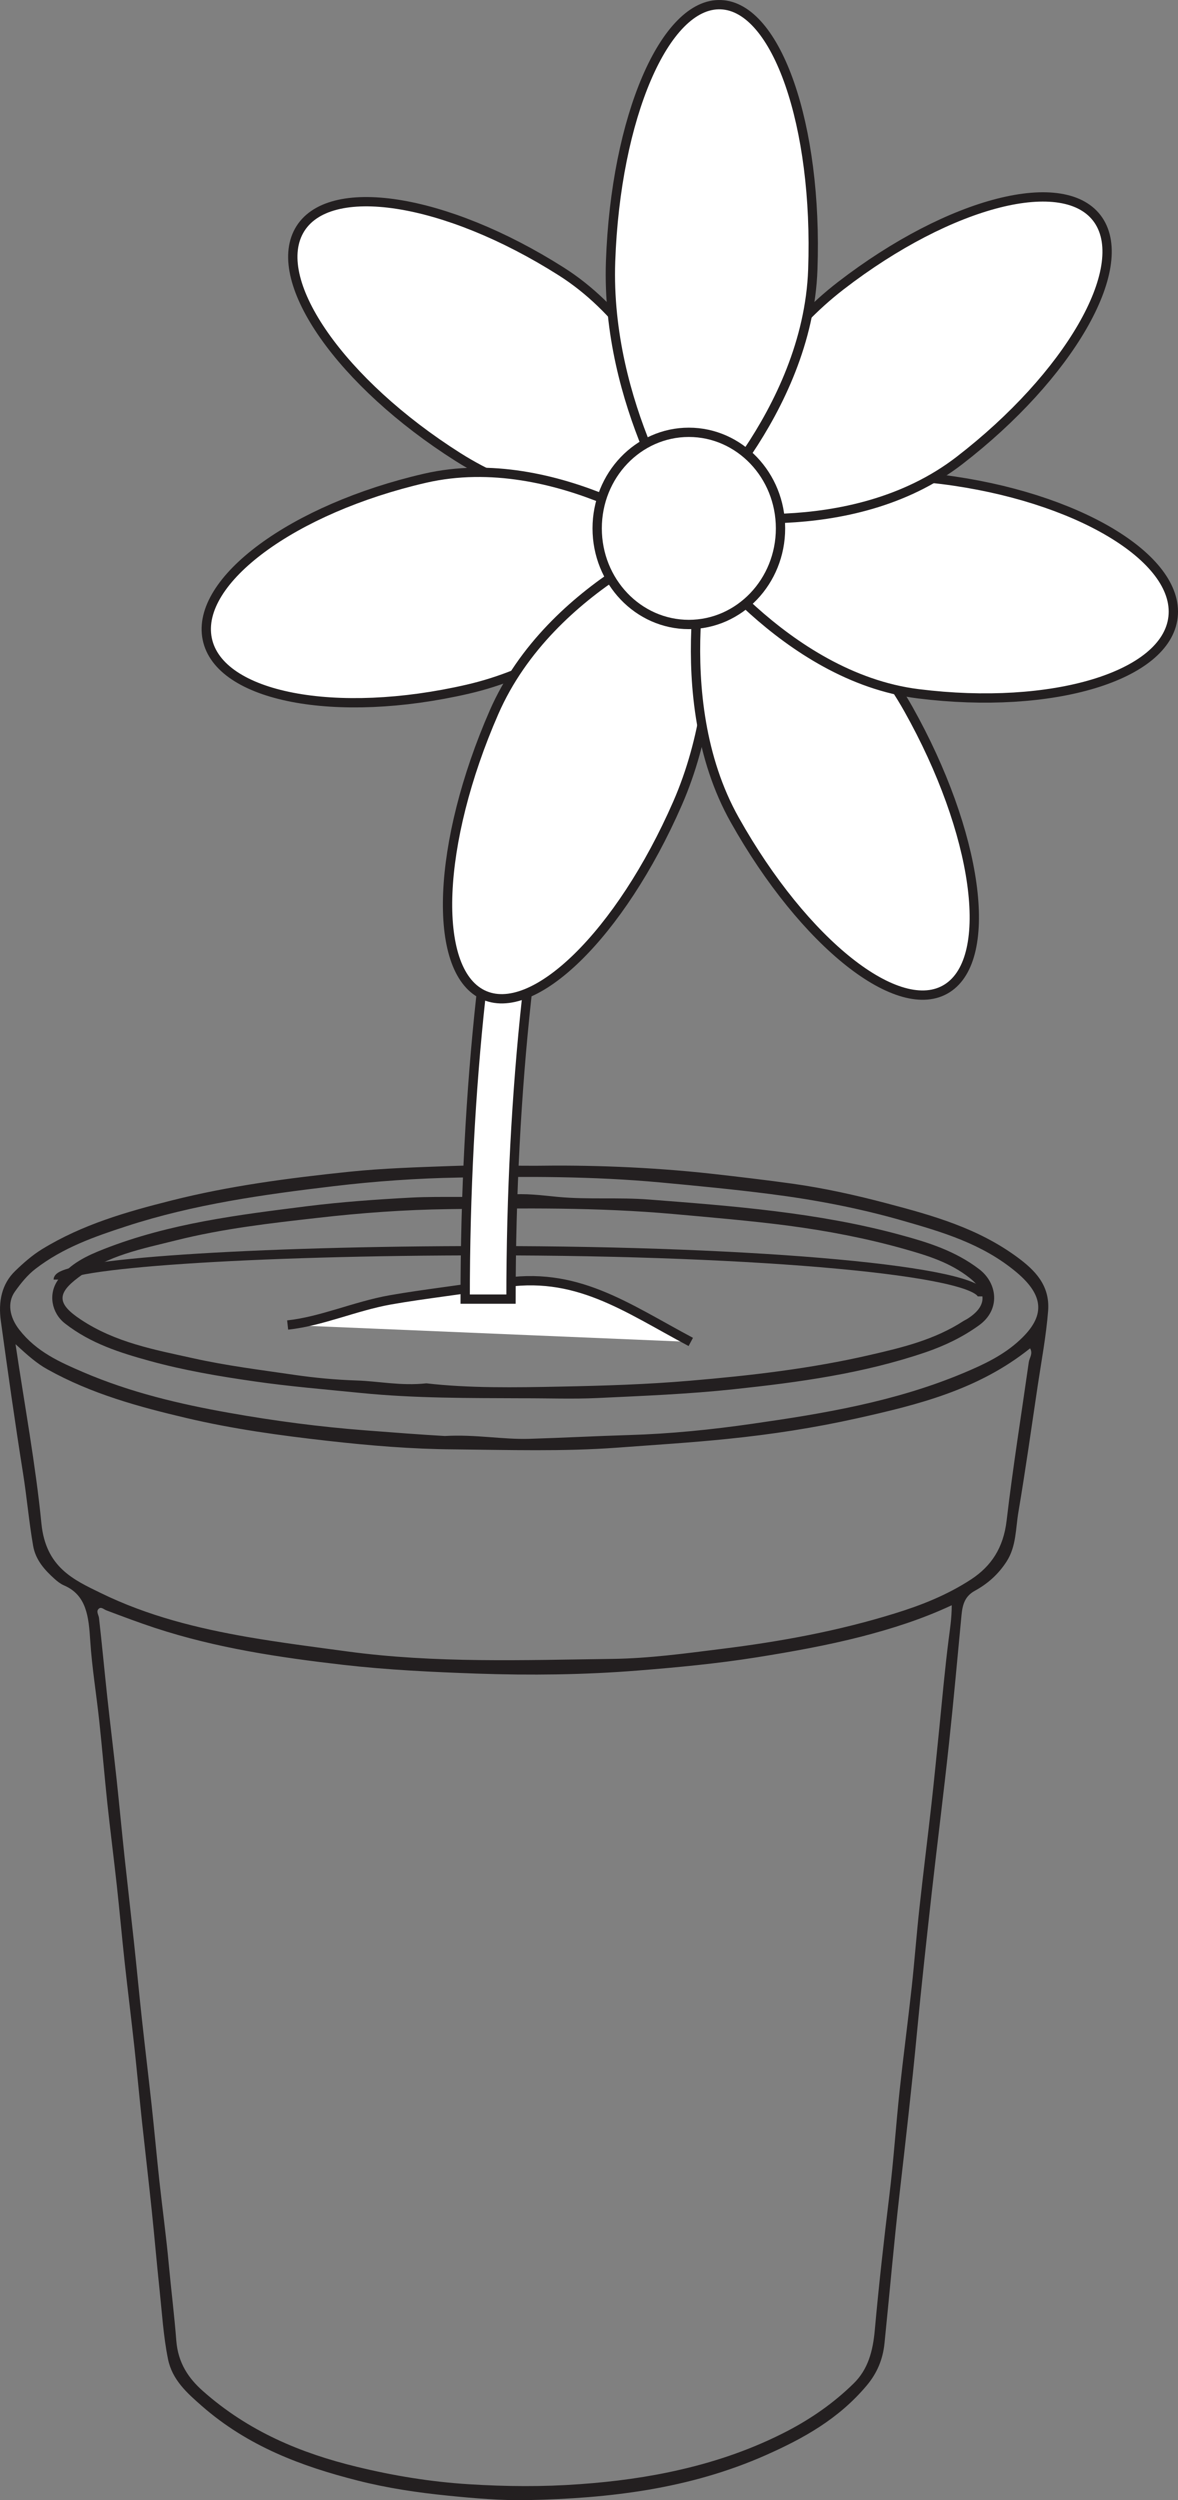 <?xml version="1.0" encoding="UTF-8"?>
<svg xmlns="http://www.w3.org/2000/svg" xmlns:xlink="http://www.w3.org/1999/xlink" width="126.519pt" height="268.495pt" viewBox="0 0 126.519 268.495" version="1.1">
<rect x="0" y="0" width="126.519" height="268.495" fill="#808080" stroke="none"/>
<defs>
<clipPath id="clip1">
  <path d="M 0 125 L 113 125 L 113 268.496 L 0 268.496 Z M 0 125 "/>
</clipPath>
<clipPath id="clip2">
  <path d="M 73 51 L 126.52 51 L 126.52 75 L 73 75 Z M 73 51 "/>
</clipPath>
<clipPath id="clip3">
  <path d="M 59 37 L 126.52 37 L 126.52 90 L 59 90 Z M 59 37 "/>
</clipPath>
<clipPath id="clip4">
  <path d="M 60 7 L 126.52 7 L 126.52 70 L 60 70 Z M 60 7 "/>
</clipPath>
</defs>
<g id="surface1">
<path style="fill:none;stroke-width:1;stroke-linecap:butt;stroke-linejoin:miter;stroke:rgb(13.73%,12.16%,12.549%);stroke-opacity:1;stroke-miterlimit:10;" d="M -0.001 -0.001 C -0.001 2.71 -23.739 4.906 -53.071 4.906 " transform="matrix(1,0,0,-1,105.513,139.218)"/>
<path style="fill:none;stroke-width:1;stroke-linecap:butt;stroke-linejoin:miter;stroke:rgb(13.73%,12.16%,12.549%);stroke-opacity:1;stroke-miterlimit:10;" d="M -0.001 -0.001 C -0.001 1.714 20.659 3.105 46.186 3.105 " transform="matrix(1,0,0,-1,6.255,137.417)"/>
<g clip-path="url(#clip1)" clip-rule="nonzero">
<path style=" stroke:none;fill-rule:evenodd;fill:rgb(13.73%,12.16%,12.549%);fill-opacity:1;" d="M 47.773 154.211 C 45.215 154.066 42.227 153.836 39.238 153.605 C 34.34 153.23 29.48 152.59 24.629 151.727 C 19.289 150.781 14.012 149.535 8.941 147.359 C 6.457 146.289 3.934 145.188 2.074 142.801 C 1.008 141.434 0.762 139.879 1.605 138.699 C 2.246 137.797 2.945 136.93 3.805 136.266 C 6.781 133.969 10.18 132.793 13.559 131.691 C 20.84 129.316 28.34 128.277 35.836 127.383 C 40.297 126.852 44.793 126.535 49.277 126.457 C 56.488 126.328 63.703 126.312 70.91 126.98 C 74.848 127.344 78.773 127.723 82.699 128.223 C 87.477 128.832 92.199 129.73 96.852 131.059 C 101.148 132.293 105.488 133.543 109.16 136.617 C 112.207 139.172 112.246 141.383 109.539 143.895 C 107.781 145.539 105.66 146.531 103.52 147.43 C 96.176 150.516 88.508 151.797 80.82 152.895 C 76.426 153.531 71.992 153.977 67.566 154.109 C 63.984 154.215 60.402 154.41 56.82 154.516 C 53.938 154.598 51.086 154.023 47.773 154.211 M 1.668 144.352 C 2.953 145.539 3.957 146.426 5.098 147.055 C 9.832 149.699 14.918 151.078 20.023 152.281 C 25.027 153.461 30.109 154.16 35.191 154.73 C 39.699 155.242 44.238 155.617 48.766 155.648 C 54.613 155.703 60.465 155.895 66.32 155.461 C 70.273 155.168 74.219 154.926 78.168 154.52 C 82.832 154.047 87.461 153.336 92.051 152.312 C 98.578 150.855 105.066 149.258 110.633 144.797 C 110.965 145.379 110.559 145.805 110.492 146.289 C 109.688 151.957 108.781 157.605 108.113 163.293 C 107.766 166.254 106.441 168.191 104.328 169.59 C 101.742 171.285 98.934 172.395 96.074 173.273 C 90 175.156 83.816 176.289 77.562 177.066 C 73.633 177.559 69.691 178.098 65.762 178.148 C 56.254 178.273 46.73 178.629 37.242 177.34 C 33.684 176.859 30.121 176.406 26.574 175.793 C 21.184 174.855 15.867 173.539 10.84 171.082 C 7.91 169.656 4.918 168.324 4.449 163.613 C 3.824 157.273 2.656 151.012 1.668 144.352 M 102.219 172.387 C 102.215 173.812 102.023 174.977 101.879 176.105 C 101.48 179.254 101.199 182.418 100.883 185.578 C 100.605 188.289 100.348 191.004 100.043 193.715 C 99.629 197.414 99.16 201.105 98.758 204.812 C 98.441 207.676 98.23 210.547 97.918 213.406 C 97.512 217.113 97.02 220.801 96.621 224.504 C 96.219 228.266 95.973 232.059 95.512 235.812 C 94.926 240.609 94.387 245.422 93.953 250.242 C 93.75 252.469 93.242 254.438 91.672 255.969 C 89.523 258.074 87.156 259.707 84.602 261.047 C 80.934 262.957 77.121 264.277 73.191 265.188 C 69.586 266.031 65.945 266.512 62.27 266.773 C 58.289 267.066 54.344 267.031 50.367 266.781 C 46.289 266.527 42.289 265.875 38.301 264.902 C 32.312 263.449 26.668 261.105 21.777 256.758 C 20.281 255.43 19.121 253.793 18.934 251.348 C 18.727 248.637 18.383 245.93 18.133 243.219 C 17.859 240.207 17.445 237.215 17.117 234.207 C 16.82 231.453 16.57 228.684 16.27 225.93 C 15.941 222.922 15.578 219.926 15.25 216.918 C 14.949 214.156 14.691 211.395 14.395 208.637 C 14.066 205.578 13.711 202.531 13.383 199.477 C 13.082 196.664 12.82 193.852 12.52 191.039 C 12.199 188.082 11.836 185.137 11.516 182.188 C 11.211 179.371 10.953 176.555 10.633 173.75 C 10.594 173.422 10.305 173.062 10.582 172.785 C 10.852 172.504 11.133 172.824 11.422 172.934 C 13.152 173.586 14.891 174.242 16.641 174.82 C 23.25 176.992 30.043 178 36.848 178.785 C 41.617 179.332 46.43 179.559 51.223 179.727 C 56.98 179.926 62.754 179.859 68.5 179.398 C 72.773 179.059 77.051 178.652 81.312 177.973 C 85.07 177.371 88.809 176.703 92.512 175.754 C 95.777 174.906 99.004 173.891 102.219 172.387 M 57.508 125.191 C 53.707 125.191 51.172 125.113 48.645 125.211 C 44.898 125.348 41.141 125.453 37.414 125.844 C 31.023 126.512 24.637 127.344 18.363 128.934 C 13.613 130.133 8.875 131.48 4.523 134.145 C 3.477 134.785 2.535 135.613 1.633 136.484 C 0.172 137.891 -0.195 139.801 0.09 141.855 C 0.84 147.324 1.613 152.789 2.477 158.234 C 2.887 160.809 3.109 163.422 3.555 165.984 C 3.816 167.535 4.816 168.617 5.867 169.562 C 6.176 169.84 6.512 170.098 6.871 170.254 C 9.312 171.297 9.527 173.645 9.691 176.188 C 9.879 179.102 10.359 181.984 10.668 184.895 C 10.98 187.805 11.219 190.727 11.527 193.641 C 11.844 196.594 12.223 199.539 12.547 202.492 C 12.848 205.246 13.094 208.02 13.395 210.781 C 13.723 213.777 14.098 216.773 14.426 219.781 C 14.719 222.484 14.969 225.207 15.258 227.918 C 15.598 231.074 15.969 234.219 16.297 237.379 C 16.59 240.191 16.832 243.012 17.129 245.824 C 17.395 248.332 17.547 250.871 18.039 253.32 C 18.492 255.602 20.145 257.027 21.672 258.371 C 26.637 262.723 32.426 264.867 38.406 266.383 C 41.605 267.199 44.848 267.68 48.121 268.008 C 50.977 268.293 53.855 268.543 56.691 268.484 C 65.402 268.301 74.051 267.301 82.293 263.637 C 86.27 261.867 90.062 259.785 93.098 256.164 C 94.188 254.863 94.816 253.398 94.996 251.652 C 95.543 246.277 96.008 240.895 96.621 235.531 C 97.281 229.773 97.941 224.016 98.488 218.238 C 98.965 213.219 99.52 208.211 100.078 203.195 C 100.676 197.891 101.348 192.594 101.918 187.289 C 102.418 182.672 102.828 178.043 103.27 173.422 C 103.379 172.289 103.648 171.418 104.68 170.844 C 106.012 170.117 107.195 169.117 108.121 167.672 C 109.164 166.039 109.074 164.145 109.383 162.355 C 110.141 157.859 110.777 153.344 111.449 148.828 C 111.852 146.152 112.355 143.477 112.57 140.777 C 112.785 138.004 111.113 136.387 109.309 135.047 C 105.02 131.871 100.133 130.52 95.266 129.234 C 91.918 128.348 88.527 127.594 85.121 127.117 C 82.254 126.719 79.371 126.379 76.492 126.055 C 69.75 125.305 63.004 125.102 57.508 125.191 "/>
</g>
<path style=" stroke:none;fill-rule:evenodd;fill:rgb(13.73%,12.16%,12.549%);fill-opacity:1;" d="M 45.797 148.555 C 43.055 148.852 40.688 148.324 38.305 148.25 C 36.074 148.176 33.824 147.969 31.609 147.645 C 27.98 147.113 24.332 146.664 20.734 145.859 C 16.586 144.941 12.383 144.176 8.672 141.703 C 6.121 140.012 6.098 138.918 8.418 137.184 C 11.598 134.789 15.273 134.113 18.867 133.211 C 23.91 131.941 29.043 131.359 34.164 130.781 C 38.805 130.25 43.477 129.91 48.137 129.848 C 56.191 129.738 64.246 129.652 72.297 130.371 C 76.41 130.742 80.516 131.086 84.617 131.617 C 88.863 132.18 93.074 132.98 97.219 134.156 C 99.613 134.836 102.023 135.57 104.113 137.215 C 106.082 138.754 105.988 140.336 103.844 141.66 C 103.727 141.734 103.602 141.781 103.488 141.855 C 100.367 143.883 96.902 144.711 93.457 145.504 C 87.066 146.984 80.574 147.727 74.082 148.277 C 69.461 148.672 64.824 148.816 60.191 148.906 C 55.277 149.008 50.355 149.082 45.797 148.555 M 56.176 150.16 C 58.844 150.152 61.512 150.258 64.176 150.133 C 69.062 149.902 73.953 149.711 78.82 149.188 C 85.766 148.449 92.703 147.508 99.426 145.215 C 101.434 144.523 103.355 143.617 105.148 142.324 C 107.484 140.645 107.133 137.805 105.176 136.305 C 102.594 134.324 99.645 133.41 96.684 132.609 C 92.266 131.406 87.785 130.637 83.27 130.074 C 78.766 129.516 74.262 129.168 69.742 128.82 C 66.461 128.562 63.184 128.84 59.922 128.535 C 58.16 128.367 56.387 128.117 54.645 128.309 C 51.148 128.699 47.648 128.426 44.156 128.609 C 40.426 128.809 36.688 129.07 32.977 129.535 C 25.613 130.465 18.238 131.359 11.164 134.133 C 9.34 134.848 7.523 135.688 6.254 137.418 C 5.137 138.949 5.543 141.016 6.988 142.133 C 9.746 144.285 12.895 145.27 16.074 146.148 C 19.766 147.164 23.512 147.797 27.281 148.34 C 31.117 148.895 34.957 149.207 38.801 149.594 C 44.594 150.172 50.383 150.133 56.176 150.16 "/>
<path style="fill-rule:nonzero;fill:rgb(100%,100%,100%);fill-opacity:1;stroke-width:1;stroke-linecap:butt;stroke-linejoin:miter;stroke:rgb(13.73%,12.16%,12.549%);stroke-opacity:1;stroke-miterlimit:10;" d="M 0 0 C -7.027 3.743 -12.355 7.696 -20.547 6.282 C -24.406 5.61 -28.613 5.164 -32.277 4.516 C -36.066 3.84 -39.629 2.215 -43.297 1.817 " transform="matrix(1,0,0,-1,74.191,144.11)"/>
<path style=" stroke:none;fill-rule:nonzero;fill:rgb(100%,100%,100%);fill-opacity:1;" d="M 49.961 139.512 L 54.883 139.512 C 54.883 117.023 57.184 95.898 61.344 80.031 C 67.461 56.727 74.496 56.457 74.566 56.457 L 74.566 53.879 C 71.77 53.879 63.242 53.879 56.469 79.684 C 52.273 95.66 49.961 116.906 49.961 139.512 "/>
<path style="fill:none;stroke-width:1;stroke-linecap:butt;stroke-linejoin:miter;stroke:rgb(13.73%,12.16%,12.549%);stroke-opacity:1;stroke-miterlimit:10;" d="M 0.001 -0.001 L 4.923 -0.001 C 4.923 22.488 7.224 43.613 11.384 59.48 C 17.501 82.785 24.536 83.054 24.607 83.054 L 24.607 85.632 C 21.81 85.632 13.282 85.632 6.509 59.828 C 2.314 43.851 0.001 22.605 0.001 -0.001 Z M 0.001 -0.001 " transform="matrix(1,0,0,-1,49.96,139.511)"/>
<path style=" stroke:none;fill-rule:nonzero;fill:rgb(100%,100%,100%);fill-opacity:1;" d="M 60.27 29.145 C 47.797 21.234 35.195 19.285 32.125 24.785 C 29.059 30.285 36.688 41.156 49.164 49.066 C 61.637 56.973 76.449 54.961 76.449 54.961 C 76.449 54.961 72.75 37.051 60.27 29.145 "/>
<path style="fill:none;stroke-width:1;stroke-linecap:butt;stroke-linejoin:miter;stroke:rgb(13.73%,12.16%,12.549%);stroke-opacity:1;stroke-miterlimit:10;" d="M -0.001 -0.001 C -12.474 7.909 -25.075 9.858 -28.145 4.358 C -31.212 -1.142 -23.583 -12.013 -11.106 -19.923 C 1.366 -27.829 16.179 -25.818 16.179 -25.818 C 16.179 -25.818 12.479 -7.907 -0.001 -0.001 Z M -0.001 -0.001 " transform="matrix(1,0,0,-1,60.27,29.143)"/>
<path style=" stroke:none;fill-rule:nonzero;fill:rgb(100%,100%,100%);fill-opacity:1;" d="M 45.645 51.359 C 31.461 54.629 20.988 62.355 22.258 68.609 C 23.527 74.863 36.059 77.285 50.246 74.008 C 64.426 70.738 73.98 58.504 73.98 58.504 C 73.98 58.504 59.832 48.086 45.645 51.359 "/>
<path style="fill:none;stroke-width:1;stroke-linecap:butt;stroke-linejoin:miter;stroke:rgb(13.73%,12.16%,12.549%);stroke-opacity:1;stroke-miterlimit:10;" d="M -0.001 -0.001 C -14.185 -3.271 -24.657 -10.997 -23.388 -17.251 C -22.118 -23.505 -9.587 -25.927 4.601 -22.65 C 18.78 -19.38 28.335 -7.146 28.335 -7.146 C 28.335 -7.146 14.187 3.272 -0.001 -0.001 Z M -0.001 -0.001 " transform="matrix(1,0,0,-1,45.645,51.358)"/>
<path style=" stroke:none;fill-rule:nonzero;fill:rgb(100%,100%,100%);fill-opacity:1;" d="M 53.059 76.492 C 46.926 90.52 46.367 104.082 51.809 106.785 C 57.246 109.492 66.629 100.309 72.762 86.285 C 78.891 72.254 75.527 56.742 75.527 56.742 C 75.527 56.742 59.188 62.469 53.059 76.492 "/>
<path style="fill:none;stroke-width:1;stroke-linecap:butt;stroke-linejoin:miter;stroke:rgb(13.73%,12.16%,12.549%);stroke-opacity:1;stroke-miterlimit:10;" d="M -0.001 0 C -6.134 -14.027 -6.693 -27.59 -1.251 -30.293 C 4.186 -33 13.569 -23.816 19.702 -9.793 C 25.831 4.239 22.467 19.75 22.467 19.75 C 22.467 19.75 6.128 14.024 -0.001 0 Z M -0.001 0 " transform="matrix(1,0,0,-1,53.06,76.493)"/>
<path style=" stroke:none;fill-rule:nonzero;fill:rgb(100%,100%,100%);fill-opacity:1;" d="M 78.91 88.047 C 86.363 101.324 96.586 109.422 101.734 106.133 C 106.883 102.848 105.012 89.414 97.559 76.141 C 90.102 62.863 76.172 57.137 76.172 57.137 C 76.172 57.137 71.453 74.77 78.91 88.047 "/>
<path style="fill:none;stroke-width:1;stroke-linecap:butt;stroke-linejoin:miter;stroke:rgb(13.73%,12.16%,12.549%);stroke-opacity:1;stroke-miterlimit:10;" d="M 0.001 0.001 C 7.454 -13.277 17.677 -21.374 22.825 -18.085 C 27.974 -14.8 26.103 -1.366 18.649 11.907 C 11.192 25.184 -2.737 30.911 -2.737 30.911 C -2.737 30.911 -7.456 13.278 0.001 0.001 Z M 0.001 0.001 " transform="matrix(1,0,0,-1,78.909,88.048)"/>
<g clip-path="url(#clip2)" clip-rule="nonzero">
<path style=" stroke:none;fill-rule:nonzero;fill:rgb(100%,100%,100%);fill-opacity:1;" d="M 98.621 74.504 C 113.035 76.305 125.289 72.609 125.988 66.254 C 126.688 59.898 115.566 53.285 101.148 51.484 C 86.738 49.688 73.98 57.961 73.98 57.961 C 73.98 57.961 84.207 72.707 98.621 74.504 "/>
</g>
<g clip-path="url(#clip3)" clip-rule="nonzero">
<path style="fill:none;stroke-width:1;stroke-linecap:butt;stroke-linejoin:miter;stroke:rgb(13.73%,12.16%,12.549%);stroke-opacity:1;stroke-miterlimit:10;" d="M -0.001 0 C 14.413 -1.8 26.667 1.895 27.366 8.25 C 28.065 14.606 16.944 21.219 2.526 23.02 C -11.884 24.817 -24.642 16.543 -24.642 16.543 C -24.642 16.543 -14.415 1.797 -0.001 0 Z M -0.001 0 " transform="matrix(1,0,0,-1,98.622,74.504)"/>
</g>
<path style=" stroke:none;fill-rule:nonzero;fill:rgb(100%,100%,100%);fill-opacity:1;" d="M 103.043 49.457 C 114.801 40.387 121.48 28.832 117.969 23.645 C 114.445 18.461 102.062 21.609 90.305 30.68 C 78.543 39.75 74.402 55.043 74.402 55.043 C 74.402 55.043 91.289 58.527 103.043 49.457 "/>
<g clip-path="url(#clip4)" clip-rule="nonzero">
<path style="fill:none;stroke-width:1;stroke-linecap:butt;stroke-linejoin:miter;stroke:rgb(13.73%,12.16%,12.549%);stroke-opacity:1;stroke-miterlimit:10;" d="M -0.002 -0.001 C 11.756 9.07 18.436 20.624 14.924 25.812 C 11.4 30.995 -0.982 27.847 -12.74 18.777 C -24.502 9.706 -28.643 -5.587 -28.643 -5.587 C -28.643 -5.587 -11.756 -9.071 -0.002 -0.001 Z M -0.002 -0.001 " transform="matrix(1,0,0,-1,103.045,49.456)"/>
</g>
<path style=" stroke:none;fill-rule:nonzero;fill:rgb(100%,100%,100%);fill-opacity:1;" d="M 87.297 28.941 C 87.844 13.477 83.426 0.742 77.426 0.504 C 71.426 0.262 66.121 12.605 65.578 28.07 C 65.031 43.535 73.777 56.441 73.777 56.441 C 73.777 56.441 86.754 44.402 87.297 28.941 "/>
<path style="fill:none;stroke-width:1;stroke-linecap:butt;stroke-linejoin:miter;stroke:rgb(13.73%,12.16%,12.549%);stroke-opacity:1;stroke-miterlimit:10;" d="M -0 -0.002 C 0.547 15.463 -3.871 28.198 -9.871 28.436 C -15.871 28.678 -21.176 16.334 -21.719 0.869 C -22.266 -14.595 -13.52 -27.502 -13.52 -27.502 C -13.52 -27.502 -0.543 -15.463 -0 -0.002 Z M -0 -0.002 " transform="matrix(1,0,0,-1,87.297,28.94)"/>
<path style=" stroke:none;fill-rule:nonzero;fill:rgb(100%,100%,100%);fill-opacity:1;" d="M 64.137 56.742 C 64.137 62.441 68.543 67.062 73.98 67.062 C 79.418 67.062 83.828 62.441 83.828 56.742 C 83.828 51.043 79.418 46.426 73.98 46.426 C 68.543 46.426 64.137 51.043 64.137 56.742 "/>
<path style="fill:none;stroke-width:1;stroke-linecap:butt;stroke-linejoin:miter;stroke:rgb(13.73%,12.16%,12.549%);stroke-opacity:1;stroke-miterlimit:10;" d="M 0.001 0.002 C 0.001 -5.697 4.407 -10.319 9.845 -10.319 C 15.282 -10.319 19.692 -5.697 19.692 0.002 C 19.692 5.701 15.282 10.318 9.845 10.318 C 4.407 10.318 0.001 5.701 0.001 0.002 Z M 0.001 0.002 " transform="matrix(1,0,0,-1,64.136,56.744)"/>
</g>
</svg>

